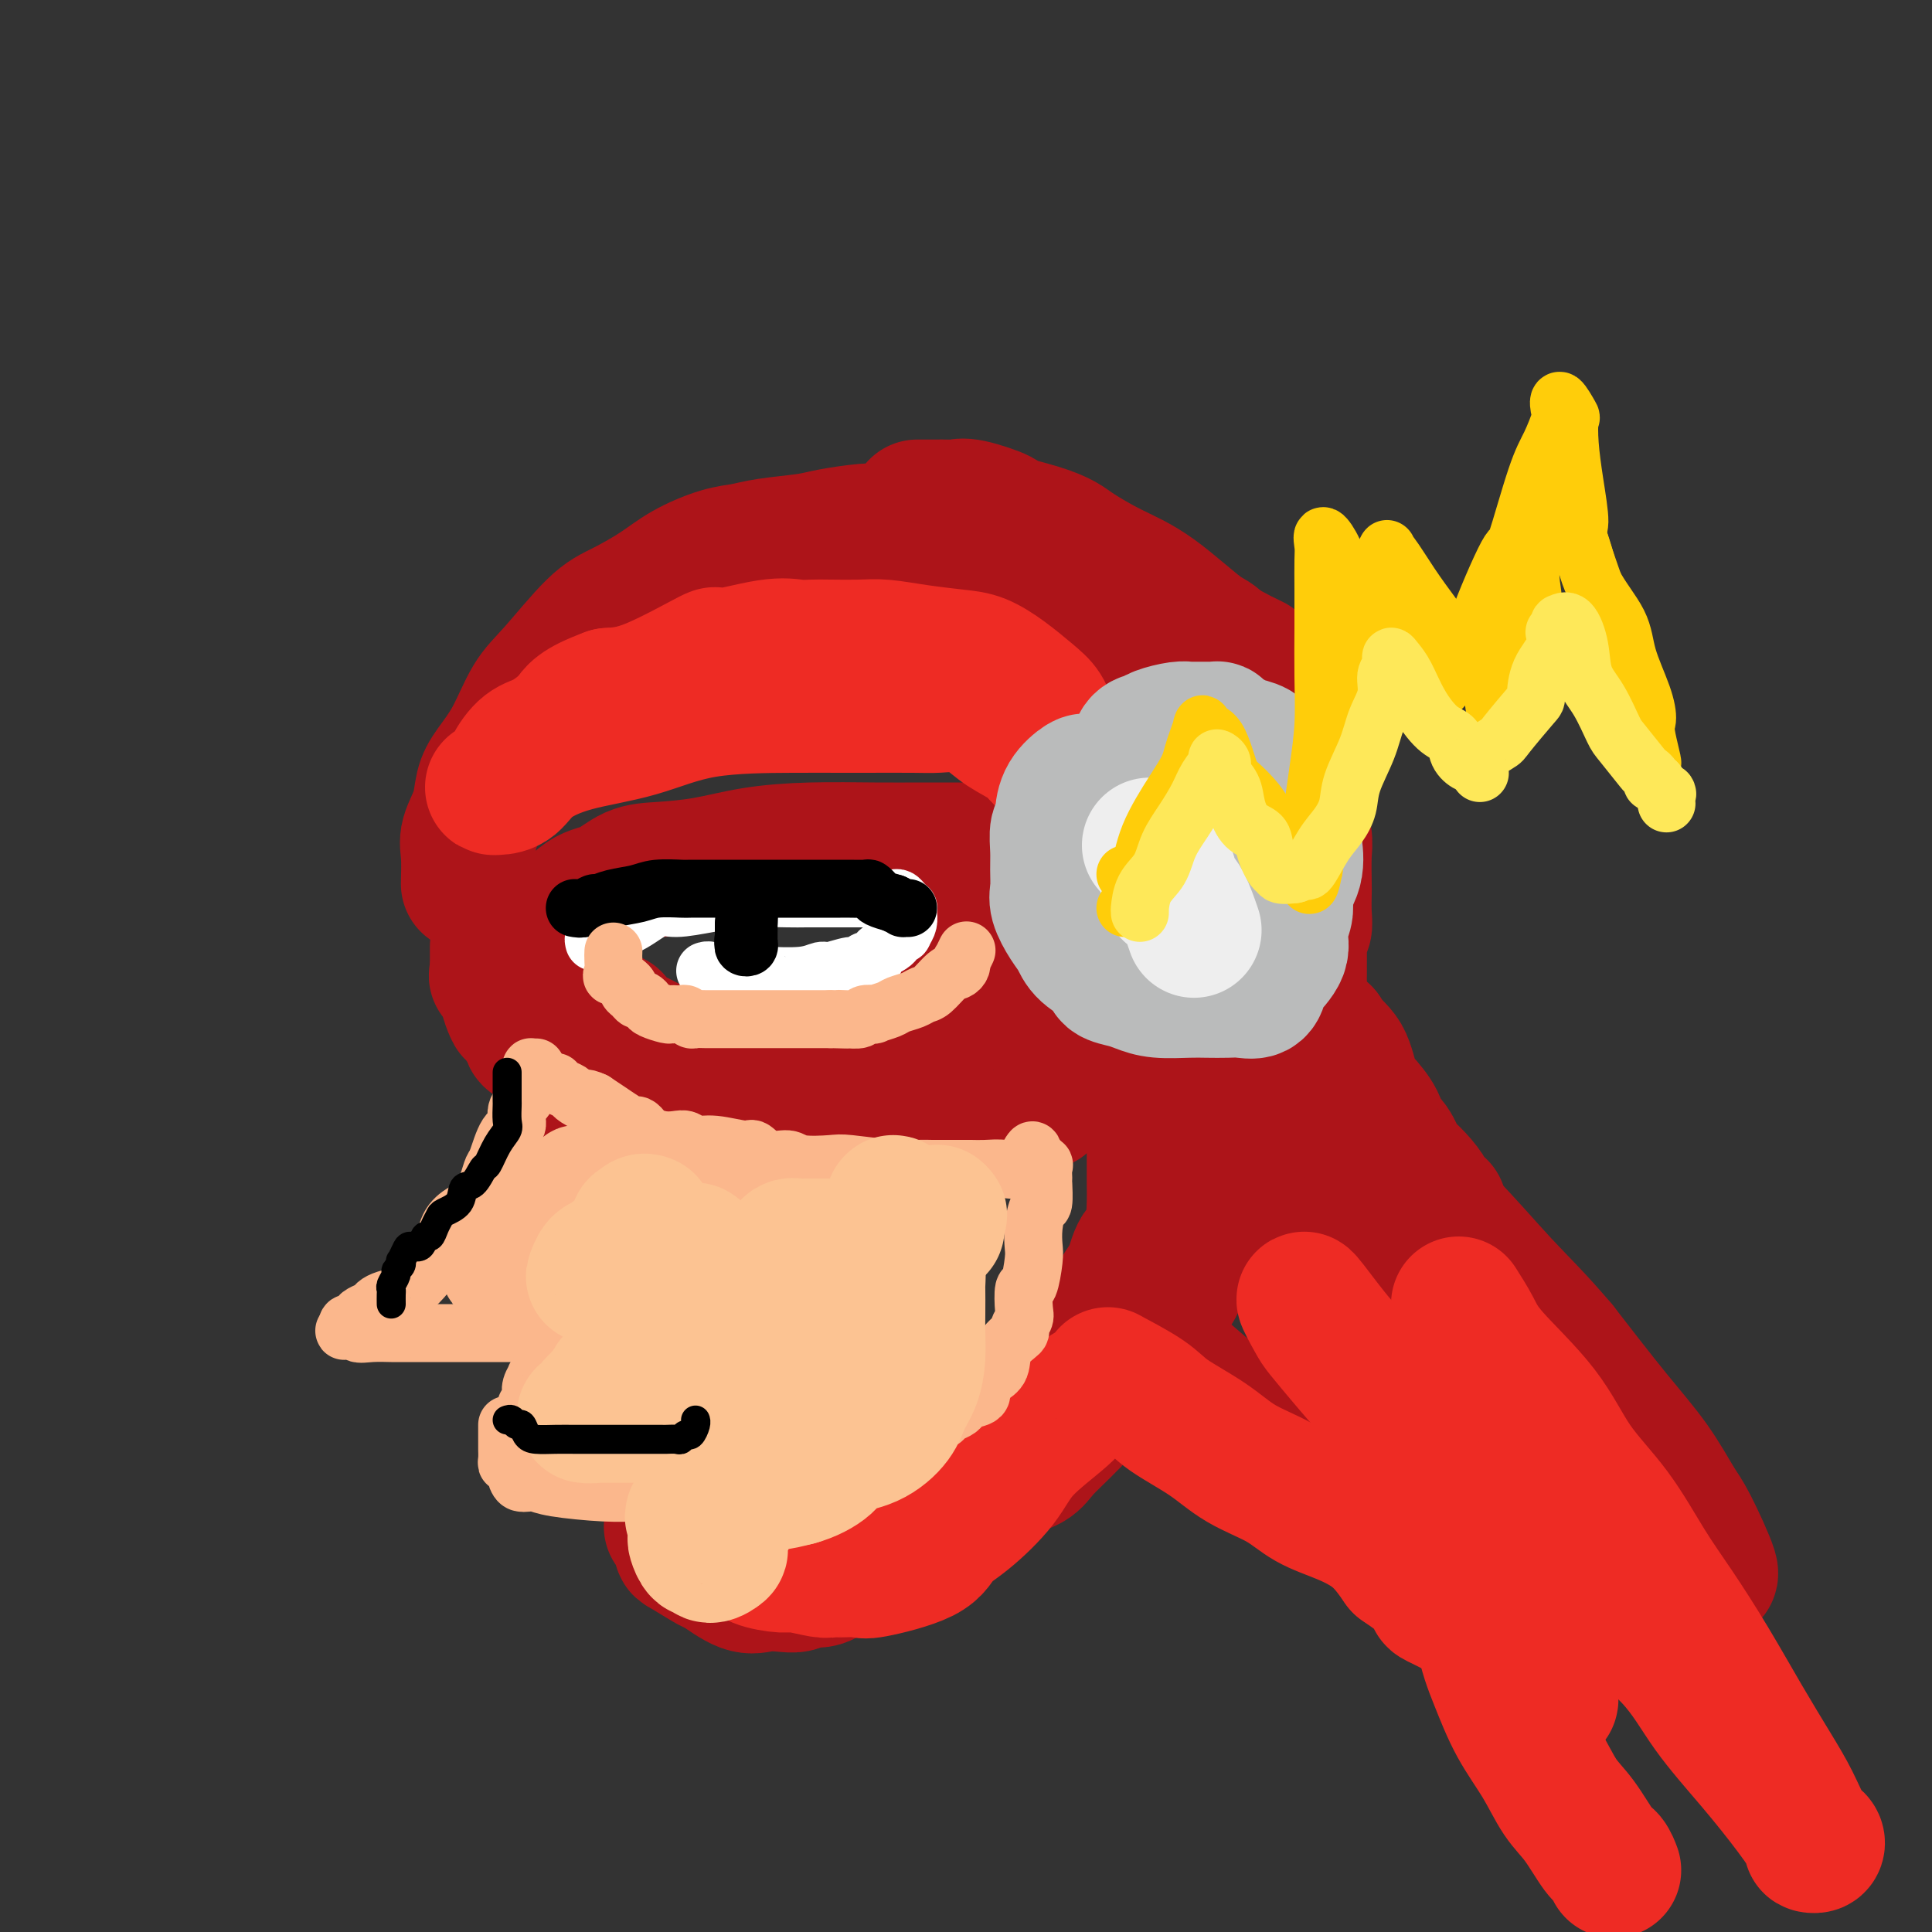 <svg viewBox='0 0 400 400' version='1.1' xmlns='http://www.w3.org/2000/svg' xmlns:xlink='http://www.w3.org/1999/xlink'><rect x="0" y="0" width="400" height="400" fill="#333333" stroke="none"/><g fill='none' stroke='rgb(173,20,25)' stroke-width='28' stroke-linecap='round' stroke-linejoin='round'><path d='M97,183c0.055,-2.200 0.110,-4.401 0,-6c-0.110,-1.599 -0.386,-2.598 0,-4c0.386,-1.402 1.432,-3.207 2,-5c0.568,-1.793 0.658,-3.573 1,-5c0.342,-1.427 0.937,-2.500 2,-4c1.063,-1.500 2.595,-3.425 4,-6c1.405,-2.575 2.682,-5.798 4,-8c1.318,-2.202 2.678,-3.383 5,-6c2.322,-2.617 5.607,-6.669 8,-9c2.393,-2.331 3.893,-2.939 6,-4c2.107,-1.061 4.821,-2.574 7,-4c2.179,-1.426 3.822,-2.763 6,-4c2.178,-1.237 4.890,-2.373 7,-3c2.110,-0.627 3.618,-0.746 5,-1c1.382,-0.254 2.637,-0.642 5,-1c2.363,-0.358 5.833,-0.684 8,-1c2.167,-0.316 3.030,-0.621 5,-1c1.970,-0.379 5.047,-0.834 7,-1c1.953,-0.166 2.784,-0.045 5,0c2.216,0.045 5.818,0.014 8,0c2.182,-0.014 2.944,-0.010 4,0c1.056,0.010 2.407,0.028 3,0c0.593,-0.028 0.430,-0.101 1,0c0.570,0.101 1.874,0.376 3,1c1.126,0.624 2.072,1.595 4,3c1.928,1.405 4.836,3.243 6,4c1.164,0.757 0.583,0.435 1,1c0.417,0.565 1.834,2.019 3,3c1.166,0.981 2.083,1.491 3,2'/><path d='M220,124c3.544,2.740 1.904,2.588 2,3c0.096,0.412 1.927,1.386 3,2c1.073,0.614 1.387,0.868 2,2c0.613,1.132 1.524,3.142 2,4c0.476,0.858 0.515,0.562 1,1c0.485,0.438 1.415,1.608 2,3c0.585,1.392 0.826,3.005 1,4c0.174,0.995 0.280,1.371 1,2c0.720,0.629 2.052,1.510 3,3c0.948,1.490 1.511,3.590 2,5c0.489,1.410 0.905,2.132 1,3c0.095,0.868 -0.132,1.882 0,3c0.132,1.118 0.624,2.338 1,3c0.376,0.662 0.637,0.765 1,1c0.363,0.235 0.829,0.602 1,1c0.171,0.398 0.049,0.828 0,1c-0.049,0.172 -0.024,0.086 0,0'/><path d='M114,195c0.002,-0.311 0.004,-0.622 0,-1c-0.004,-0.378 -0.014,-0.823 0,-1c0.014,-0.177 0.053,-0.087 0,0c-0.053,0.087 -0.200,0.171 0,0c0.200,-0.171 0.745,-0.595 2,-2c1.255,-1.405 3.220,-3.790 5,-5c1.780,-1.210 3.373,-1.245 5,-2c1.627,-0.755 3.286,-2.231 5,-3c1.714,-0.769 3.484,-0.833 6,-1c2.516,-0.167 5.780,-0.437 9,-1c3.220,-0.563 6.397,-1.419 10,-2c3.603,-0.581 7.631,-0.888 12,-1c4.369,-0.112 9.079,-0.030 13,0c3.921,0.030 7.055,0.008 10,0c2.945,-0.008 5.702,-0.001 8,0c2.298,0.001 4.136,-0.005 5,0c0.864,0.005 0.753,0.021 1,0c0.247,-0.021 0.851,-0.081 1,0c0.149,0.081 -0.157,0.301 0,1c0.157,0.699 0.777,1.876 1,3c0.223,1.124 0.049,2.196 0,3c-0.049,0.804 0.028,1.339 0,2c-0.028,0.661 -0.161,1.447 0,3c0.161,1.553 0.618,3.872 0,6c-0.618,2.128 -2.309,4.064 -4,6'/><path d='M203,200c-0.534,1.353 0.131,1.736 0,2c-0.131,0.264 -1.059,0.409 -2,1c-0.941,0.591 -1.896,1.628 -2,2c-0.104,0.372 0.642,0.078 0,1c-0.642,0.922 -2.674,3.059 -4,4c-1.326,0.941 -1.947,0.687 -3,1c-1.053,0.313 -2.539,1.193 -4,2c-1.461,0.807 -2.896,1.540 -4,2c-1.104,0.460 -1.875,0.645 -4,1c-2.125,0.355 -5.604,0.880 -8,1c-2.396,0.120 -3.710,-0.164 -5,0c-1.290,0.164 -2.558,0.776 -4,1c-1.442,0.224 -3.059,0.060 -4,0c-0.941,-0.060 -1.207,-0.016 -3,0c-1.793,0.016 -5.113,0.004 -7,0c-1.887,-0.004 -2.339,-0.001 -3,0c-0.661,0.001 -1.530,-0.002 -2,0c-0.470,0.002 -0.543,0.008 -1,0c-0.457,-0.008 -1.300,-0.028 -2,0c-0.700,0.028 -1.257,0.106 -2,0c-0.743,-0.106 -1.672,-0.397 -3,-1c-1.328,-0.603 -3.055,-1.520 -4,-2c-0.945,-0.480 -1.108,-0.525 -2,-1c-0.892,-0.475 -2.511,-1.380 -3,-2c-0.489,-0.620 0.154,-0.953 0,-1c-0.154,-0.047 -1.103,0.194 -2,0c-0.897,-0.194 -1.741,-0.821 -2,-1c-0.259,-0.179 0.069,0.092 0,0c-0.069,-0.092 -0.534,-0.546 -1,-1'/><path d='M122,209c-2.601,-1.558 -0.604,-0.954 0,-1c0.604,-0.046 -0.183,-0.743 -1,-1c-0.817,-0.257 -1.662,-0.073 -2,0c-0.338,0.073 -0.169,0.037 0,0'/><path d='M103,196c0.000,0.470 0.000,0.940 0,1c0.000,0.060 0.000,-0.292 0,0c-0.000,0.292 0.000,1.226 0,2c0.000,0.774 0.000,1.387 0,2'/><path d='M103,201c-0.122,1.013 -0.426,1.047 0,1c0.426,-0.047 1.581,-0.174 2,0c0.419,0.174 0.100,0.649 0,1c-0.100,0.351 0.018,0.578 0,1c-0.018,0.422 -0.172,1.038 0,2c0.172,0.962 0.670,2.270 1,3c0.330,0.730 0.491,0.882 1,1c0.509,0.118 1.366,0.203 2,1c0.634,0.797 1.044,2.308 1,3c-0.044,0.692 -0.542,0.567 0,1c0.542,0.433 2.123,1.424 3,2c0.877,0.576 1.048,0.736 1,1c-0.048,0.264 -0.317,0.633 0,1c0.317,0.367 1.220,0.733 2,1c0.780,0.267 1.437,0.435 2,1c0.563,0.565 1.032,1.527 1,2c-0.032,0.473 -0.564,0.456 0,1c0.564,0.544 2.226,1.648 3,2c0.774,0.352 0.661,-0.049 1,0c0.339,0.049 1.131,0.548 2,1c0.869,0.452 1.816,0.857 2,1c0.184,0.143 -0.397,0.025 0,0c0.397,-0.025 1.770,0.045 3,0c1.230,-0.045 2.318,-0.204 3,0c0.682,0.204 0.959,0.773 2,1c1.041,0.227 2.845,0.113 4,0c1.155,-0.113 1.660,-0.226 3,0c1.340,0.226 3.515,0.792 5,1c1.485,0.208 2.282,0.060 3,0c0.718,-0.060 1.359,-0.030 2,0'/><path d='M152,230c4.952,0.607 2.333,0.124 2,0c-0.333,-0.124 1.622,0.110 3,0c1.378,-0.110 2.180,-0.565 3,-1c0.820,-0.435 1.658,-0.848 3,-1c1.342,-0.152 3.186,-0.041 4,0c0.814,0.041 0.596,0.011 1,0c0.404,-0.011 1.430,-0.003 2,0c0.570,0.003 0.685,0.002 1,0c0.315,-0.002 0.832,-0.004 1,0c0.168,0.004 -0.013,0.014 1,0c1.013,-0.014 3.218,-0.053 5,0c1.782,0.053 3.140,0.196 5,1c1.860,0.804 4.221,2.268 6,3c1.779,0.732 2.977,0.732 4,1c1.023,0.268 1.870,0.804 3,1c1.130,0.196 2.541,0.053 3,0c0.459,-0.053 -0.035,-0.018 0,0c0.035,0.018 0.599,0.017 1,0c0.401,-0.017 0.639,-0.050 1,0c0.361,0.050 0.846,0.183 2,0c1.154,-0.183 2.977,-0.680 4,-1c1.023,-0.320 1.245,-0.461 2,-1c0.755,-0.539 2.045,-1.475 3,-2c0.955,-0.525 1.577,-0.640 2,-1c0.423,-0.360 0.646,-0.967 1,-1c0.354,-0.033 0.837,0.507 1,0c0.163,-0.507 0.005,-2.059 1,-3c0.995,-0.941 3.141,-1.269 4,-2c0.859,-0.731 0.429,-1.866 0,-3'/><path d='M221,220c1.385,-1.664 1.848,-1.823 3,-3c1.152,-1.177 2.993,-3.371 4,-5c1.007,-1.629 1.182,-2.693 2,-4c0.818,-1.307 2.281,-2.858 3,-4c0.719,-1.142 0.694,-1.875 1,-3c0.306,-1.125 0.943,-2.640 2,-4c1.057,-1.360 2.534,-2.563 3,-4c0.466,-1.437 -0.079,-3.107 0,-4c0.079,-0.893 0.784,-1.008 1,-1c0.216,0.008 -0.055,0.140 0,0c0.055,-0.140 0.436,-0.554 1,0c0.564,0.554 1.311,2.074 2,3c0.689,0.926 1.321,1.259 2,2c0.679,0.741 1.404,1.890 2,3c0.596,1.110 1.064,2.180 2,3c0.936,0.820 2.342,1.389 3,2c0.658,0.611 0.568,1.263 1,2c0.432,0.737 1.387,1.559 2,2c0.613,0.441 0.886,0.500 1,1c0.114,0.500 0.069,1.442 0,2c-0.069,0.558 -0.163,0.731 0,1c0.163,0.269 0.581,0.635 1,1'/><path d='M257,210c2.724,3.265 0.534,0.927 0,0c-0.534,-0.927 0.587,-0.442 1,0c0.413,0.442 0.118,0.841 0,1c-0.118,0.159 -0.059,0.080 0,0'/><path d='M239,220c0.000,0.197 0.000,0.394 0,1c-0.000,0.606 -0.000,1.621 0,2c0.000,0.379 0.000,0.122 0,1c-0.000,0.878 -0.000,2.892 0,4c0.000,1.108 0.000,1.310 0,2c-0.000,0.690 -0.000,1.867 0,3c0.000,1.133 0.000,2.220 0,3c-0.000,0.780 -0.001,1.251 0,2c0.001,0.749 0.003,1.775 0,3c-0.003,1.225 -0.011,2.647 0,4c0.011,1.353 0.041,2.636 0,4c-0.041,1.364 -0.152,2.808 0,4c0.152,1.192 0.567,2.130 0,3c-0.567,0.870 -2.117,1.671 -3,3c-0.883,1.329 -1.101,3.187 -2,5c-0.899,1.813 -2.479,3.581 -3,5c-0.521,1.419 0.017,2.490 -1,4c-1.017,1.510 -3.591,3.458 -5,5c-1.409,1.542 -1.655,2.678 -2,4c-0.345,1.322 -0.789,2.831 -2,4c-1.211,1.169 -3.190,1.997 -4,3c-0.810,1.003 -0.450,2.181 -1,4c-0.550,1.819 -2.011,4.280 -4,6c-1.989,1.720 -4.506,2.699 -6,4c-1.494,1.301 -1.965,2.925 -3,4c-1.035,1.075 -2.634,1.603 -4,2c-1.366,0.397 -2.500,0.663 -4,2c-1.500,1.337 -3.365,3.745 -5,5c-1.635,1.255 -3.038,1.359 -4,2c-0.962,0.641 -1.481,1.821 -2,3'/><path d='M184,321c-4.880,3.516 -3.079,1.305 -3,1c0.079,-0.305 -1.564,1.295 -3,2c-1.436,0.705 -2.666,0.515 -4,1c-1.334,0.485 -2.772,1.646 -4,2c-1.228,0.354 -2.244,-0.098 -3,0c-0.756,0.098 -1.250,0.747 -2,1c-0.750,0.253 -1.755,0.109 -3,0c-1.245,-0.109 -2.730,-0.184 -4,0c-1.270,0.184 -2.326,0.626 -4,0c-1.674,-0.626 -3.968,-2.322 -5,-3c-1.032,-0.678 -0.803,-0.339 -2,-1c-1.197,-0.661 -3.820,-2.321 -5,-3c-1.180,-0.679 -0.916,-0.375 -1,-1c-0.084,-0.625 -0.515,-2.179 -1,-3c-0.485,-0.821 -1.026,-0.910 -1,-1c0.026,-0.090 0.617,-0.182 1,0c0.383,0.182 0.558,0.637 1,1c0.442,0.363 1.152,0.633 2,1c0.848,0.367 1.834,0.830 3,1c1.166,0.170 2.511,0.045 3,0c0.489,-0.045 0.121,-0.012 1,0c0.879,0.012 3.006,0.003 4,0c0.994,-0.003 0.855,-0.001 2,0c1.145,0.001 3.572,0.000 6,0'/><path d='M162,319c4.051,0.301 3.179,0.053 4,0c0.821,-0.053 3.335,0.088 5,0c1.665,-0.088 2.480,-0.404 4,-1c1.520,-0.596 3.745,-1.472 6,-2c2.255,-0.528 4.540,-0.707 6,-1c1.460,-0.293 2.093,-0.699 5,-2c2.907,-1.301 8.086,-3.497 11,-5c2.914,-1.503 3.563,-2.311 5,-3c1.437,-0.689 3.662,-1.257 5,-2c1.338,-0.743 1.788,-1.660 3,-3c1.212,-1.340 3.185,-3.102 6,-6c2.815,-2.898 6.471,-6.933 9,-9c2.529,-2.067 3.932,-2.165 5,-4c1.068,-1.835 1.803,-5.407 3,-8c1.197,-2.593 2.857,-4.206 4,-6c1.143,-1.794 1.770,-3.769 2,-5c0.230,-1.231 0.062,-1.720 0,-2c-0.062,-0.280 -0.016,-0.352 0,-1c0.016,-0.648 0.004,-1.873 0,-3c-0.004,-1.127 -0.001,-2.158 0,-3c0.001,-0.842 0.000,-1.496 0,-2c-0.000,-0.504 -0.000,-0.858 0,-1c0.000,-0.142 0.000,-0.071 0,0'/><path d='M182,122c0.432,-0.024 0.864,-0.047 3,0c2.136,0.047 5.976,0.166 10,0c4.024,-0.166 8.234,-0.615 13,0c4.766,0.615 10.089,2.294 17,4c6.911,1.706 15.409,3.437 19,4c3.591,0.563 2.274,-0.044 4,1c1.726,1.044 6.494,3.739 9,5c2.506,1.261 2.748,1.090 3,2c0.252,0.910 0.512,2.902 1,4c0.488,1.098 1.203,1.301 2,2c0.797,0.699 1.675,1.895 2,3c0.325,1.105 0.096,2.119 0,3c-0.096,0.881 -0.061,1.629 0,3c0.061,1.371 0.146,3.364 1,5c0.854,1.636 2.478,2.915 3,4c0.522,1.085 -0.056,1.976 0,4c0.056,2.024 0.747,5.182 1,7c0.253,1.818 0.069,2.298 0,4c-0.069,1.702 -0.022,4.626 0,6c0.022,1.374 0.020,1.198 0,2c-0.020,0.802 -0.058,2.582 0,4c0.058,1.418 0.212,2.474 0,3c-0.212,0.526 -0.789,0.524 -1,1c-0.211,0.476 -0.057,1.432 0,2c0.057,0.568 0.015,0.750 0,1c-0.015,0.250 -0.003,0.569 0,1c0.003,0.431 -0.002,0.975 0,2c0.002,1.025 0.011,2.533 0,3c-0.011,0.467 -0.041,-0.105 0,1c0.041,1.105 0.155,3.887 1,6c0.845,2.113 2.423,3.556 4,5'/><path d='M274,214c1.578,2.659 3.024,3.308 4,5c0.976,1.692 1.483,4.429 2,6c0.517,1.571 1.046,1.977 2,3c0.954,1.023 2.334,2.664 3,4c0.666,1.336 0.619,2.367 1,3c0.381,0.633 1.191,0.869 2,2c0.809,1.131 1.617,3.158 2,4c0.383,0.842 0.341,0.499 1,1c0.659,0.501 2.019,1.847 3,3c0.981,1.153 1.583,2.113 2,3c0.417,0.887 0.651,1.700 1,2c0.349,0.300 0.814,0.086 1,0c0.186,-0.086 0.093,-0.043 0,0'/><path d='M234,268c0.036,0.255 0.072,0.511 0,1c-0.072,0.489 -0.253,1.212 0,2c0.253,0.788 0.941,1.640 2,3c1.059,1.360 2.489,3.227 4,5c1.511,1.773 3.101,3.453 6,6c2.899,2.547 7.106,5.963 9,8c1.894,2.037 1.476,2.697 5,5c3.524,2.303 10.991,6.249 16,10c5.009,3.751 7.559,7.307 11,10c3.441,2.693 7.773,4.523 11,7c3.227,2.477 5.350,5.600 7,7c1.650,1.400 2.828,1.076 4,2c1.172,0.924 2.339,3.095 3,4c0.661,0.905 0.818,0.542 1,0c0.182,-0.542 0.390,-1.264 0,-2c-0.390,-0.736 -1.379,-1.485 -2,-3c-0.621,-1.515 -0.873,-3.794 -2,-6c-1.127,-2.206 -3.130,-4.337 -5,-7c-1.870,-2.663 -3.609,-5.857 -7,-11c-3.391,-5.143 -8.434,-12.236 -12,-17c-3.566,-4.764 -5.655,-7.201 -8,-11c-2.345,-3.799 -4.946,-8.960 -7,-13c-2.054,-4.040 -3.561,-6.959 -5,-10c-1.439,-3.041 -2.811,-6.203 -4,-9c-1.189,-2.797 -2.197,-5.228 -3,-7c-0.803,-1.772 -1.402,-2.886 -2,-4'/><path d='M256,238c-3.251,-6.855 -0.878,-2.492 0,-1c0.878,1.492 0.263,0.112 0,-1c-0.263,-1.112 -0.173,-1.957 0,-2c0.173,-0.043 0.428,0.717 1,1c0.572,0.283 1.461,0.088 3,2c1.539,1.912 3.728,5.931 5,8c1.272,2.069 1.626,2.189 5,6c3.374,3.811 9.769,11.312 14,16c4.231,4.688 6.298,6.562 9,9c2.702,2.438 6.040,5.441 8,7c1.960,1.559 2.543,1.675 3,2c0.457,0.325 0.790,0.859 1,1c0.210,0.141 0.298,-0.112 0,-1c-0.298,-0.888 -0.982,-2.411 -1,-3c-0.018,-0.589 0.630,-0.242 -1,-3c-1.630,-2.758 -5.537,-8.620 -9,-14c-3.463,-5.380 -6.483,-10.280 -10,-15c-3.517,-4.720 -7.531,-9.262 -11,-13c-3.469,-3.738 -6.394,-6.672 -9,-9c-2.606,-2.328 -4.894,-4.050 -6,-5c-1.106,-0.950 -1.030,-1.129 -1,-1c0.030,0.129 0.015,0.564 0,1'/><path d='M257,223c-4.154,-3.516 -1.038,1.196 0,3c1.038,1.804 -0.002,0.702 1,2c1.002,1.298 4.045,4.997 7,9c2.955,4.003 5.820,8.310 9,12c3.180,3.690 6.675,6.763 10,10c3.325,3.237 6.481,6.640 10,10c3.519,3.360 7.402,6.679 10,9c2.598,2.321 3.911,3.643 7,7c3.089,3.357 7.952,8.747 11,12c3.048,3.253 4.279,4.367 6,6c1.721,1.633 3.931,3.785 6,6c2.069,2.215 3.998,4.491 6,6c2.002,1.509 4.078,2.249 5,3c0.922,0.751 0.690,1.511 1,2c0.310,0.489 1.162,0.705 2,1c0.838,0.295 1.662,0.669 2,1c0.338,0.331 0.189,0.619 0,1c-0.189,0.381 -0.417,0.856 0,1c0.417,0.144 1.481,-0.044 2,0c0.519,0.044 0.494,0.318 1,1c0.506,0.682 1.543,1.771 1,0c-0.543,-1.771 -2.668,-6.403 -4,-9c-1.332,-2.597 -1.873,-3.160 -3,-5c-1.127,-1.840 -2.842,-4.957 -5,-8c-2.158,-3.043 -4.759,-6.012 -8,-10c-3.241,-3.988 -7.120,-8.994 -11,-14'/><path d='M323,279c-5.082,-6.003 -8.286,-9.010 -12,-13c-3.714,-3.990 -7.937,-8.965 -12,-13c-4.063,-4.035 -7.967,-7.132 -11,-10c-3.033,-2.868 -5.196,-5.509 -7,-8c-1.804,-2.491 -3.251,-4.834 -5,-7c-1.749,-2.166 -3.800,-4.155 -5,-6c-1.200,-1.845 -1.547,-3.545 -2,-5c-0.453,-1.455 -1.011,-2.666 -1,-4c0.011,-1.334 0.591,-2.792 0,-4c-0.591,-1.208 -2.355,-2.166 -3,-3c-0.645,-0.834 -0.173,-1.543 0,-2c0.173,-0.457 0.046,-0.661 0,-1c-0.046,-0.339 -0.012,-0.812 0,-1c0.012,-0.188 0.003,-0.090 0,-1c-0.003,-0.910 -0.001,-2.826 0,-4c0.001,-1.174 0.000,-1.605 0,-2c-0.000,-0.395 -0.000,-0.754 0,-2c0.000,-1.246 0.000,-3.378 0,-5c-0.000,-1.622 -0.000,-2.735 0,-4c0.000,-1.265 0.001,-2.683 0,-4c-0.001,-1.317 -0.003,-2.534 0,-4c0.003,-1.466 0.013,-3.181 0,-5c-0.013,-1.819 -0.049,-3.744 0,-6c0.049,-2.256 0.182,-4.845 0,-7c-0.182,-2.155 -0.678,-3.877 -1,-5c-0.322,-1.123 -0.471,-1.649 -2,-4c-1.529,-2.351 -4.437,-6.529 -6,-9c-1.563,-2.471 -1.782,-3.236 -2,-4'/><path d='M254,136c-2.346,-4.116 -2.710,-3.406 -5,-5c-2.290,-1.594 -6.506,-5.490 -10,-8c-3.494,-2.510 -6.266,-3.632 -9,-5c-2.734,-1.368 -5.431,-2.981 -7,-4c-1.569,-1.019 -2.010,-1.443 -3,-2c-0.990,-0.557 -2.530,-1.245 -5,-2c-2.470,-0.755 -5.869,-1.575 -7,-2c-1.131,-0.425 0.007,-0.454 -1,-1c-1.007,-0.546 -4.157,-1.611 -6,-2c-1.843,-0.389 -2.377,-0.104 -3,0c-0.623,0.104 -1.333,0.028 -2,0c-0.667,-0.028 -1.289,-0.007 -2,0c-0.711,0.007 -1.511,0.002 -2,0c-0.489,-0.002 -0.667,-0.001 -1,0c-0.333,0.001 -0.820,0.000 -1,0c-0.180,-0.000 -0.051,-0.000 0,0c0.051,0.000 0.026,0.000 0,0'/></g>
<g fill='none' stroke='rgb(238,43,36)' stroke-width='28' stroke-linecap='round' stroke-linejoin='round'><path d='M181,137c1.726,0.003 3.452,0.006 4,0c0.548,-0.006 -0.081,-0.023 2,1c2.081,1.023 6.873,3.084 10,4c3.127,0.916 4.589,0.688 7,2c2.411,1.312 5.771,4.164 8,6c2.229,1.836 3.328,2.654 4,3c0.672,0.346 0.919,0.218 1,0c0.081,-0.218 -0.003,-0.526 0,-1c0.003,-0.474 0.094,-1.115 0,-2c-0.094,-0.885 -0.374,-2.016 -1,-3c-0.626,-0.984 -1.600,-1.822 -3,-3c-1.400,-1.178 -3.228,-2.698 -5,-4c-1.772,-1.302 -3.490,-2.387 -5,-3c-1.510,-0.613 -2.812,-0.753 -5,-1c-2.188,-0.247 -5.261,-0.602 -8,-1c-2.739,-0.398 -5.145,-0.838 -7,-1c-1.855,-0.162 -3.161,-0.046 -5,0c-1.839,0.046 -4.212,0.021 -6,0c-1.788,-0.021 -2.991,-0.039 -4,0c-1.009,0.039 -1.825,0.136 -3,0c-1.175,-0.136 -2.710,-0.506 -6,0c-3.290,0.506 -8.335,1.888 -10,2c-1.665,0.112 0.052,-1.047 -2,0c-2.052,1.047 -7.872,4.299 -12,6c-4.128,1.701 -6.564,1.850 -9,2'/><path d='M126,144c-6.666,2.455 -6.832,3.593 -8,5c-1.168,1.407 -3.339,3.085 -5,4c-1.661,0.915 -2.813,1.068 -4,2c-1.187,0.932 -2.408,2.642 -3,4c-0.592,1.358 -0.556,2.363 -1,3c-0.444,0.637 -1.368,0.905 -2,1c-0.632,0.095 -0.973,0.016 -1,0c-0.027,-0.016 0.259,0.030 1,0c0.741,-0.030 1.937,-0.138 3,-1c1.063,-0.862 1.992,-2.480 4,-4c2.008,-1.520 5.094,-2.943 9,-4c3.906,-1.057 8.632,-1.747 13,-3c4.368,-1.253 8.377,-3.068 14,-4c5.623,-0.932 12.859,-0.981 18,-1c5.141,-0.019 8.187,-0.006 10,0c1.813,0.006 2.393,0.007 5,0c2.607,-0.007 7.241,-0.021 10,0c2.759,0.021 3.642,0.078 5,0c1.358,-0.078 3.190,-0.290 5,0c1.810,0.290 3.596,1.082 5,2c1.404,0.918 2.424,1.963 4,3c1.576,1.037 3.707,2.065 5,3c1.293,0.935 1.749,1.776 3,3c1.251,1.224 3.298,2.829 5,4c1.702,1.171 3.058,1.906 4,3c0.942,1.094 1.471,2.547 2,4'/><path d='M227,168c4.903,4.920 3.160,6.221 3,7c-0.160,0.779 1.263,1.035 2,2c0.737,0.965 0.790,2.638 1,3c0.210,0.362 0.578,-0.588 1,0c0.422,0.588 0.897,2.714 1,4c0.103,1.286 -0.164,1.731 0,4c0.164,2.269 0.761,6.363 1,8c0.239,1.637 0.119,0.819 0,0'/><path d='M148,318c-0.089,0.248 -0.179,0.496 1,1c1.179,0.504 3.625,1.263 5,2c1.375,0.737 1.678,1.451 3,2c1.322,0.549 3.664,0.932 5,1c1.336,0.068 1.665,-0.178 3,0c1.335,0.178 3.677,0.782 5,1c1.323,0.218 1.629,0.050 2,0c0.371,-0.050 0.807,0.016 2,0c1.193,-0.016 3.141,-0.115 4,0c0.859,0.115 0.628,0.444 3,0c2.372,-0.444 7.347,-1.662 10,-3c2.653,-1.338 2.983,-2.794 4,-4c1.017,-1.206 2.720,-2.160 5,-4c2.280,-1.840 5.136,-4.566 7,-7c1.864,-2.434 2.736,-4.574 5,-7c2.264,-2.426 5.921,-5.137 8,-7c2.079,-1.863 2.580,-2.880 4,-4c1.420,-1.120 3.758,-2.345 5,-3c1.242,-0.655 1.387,-0.739 1,-1c-0.387,-0.261 -1.307,-0.699 0,0c1.307,0.699 4.841,2.535 7,4c2.159,1.465 2.942,2.559 5,4c2.058,1.441 5.391,3.228 8,5c2.609,1.772 4.493,3.529 7,5c2.507,1.471 5.636,2.657 8,4c2.364,1.343 3.964,2.845 6,4c2.036,1.155 4.510,1.965 7,3c2.490,1.035 4.997,2.296 7,4c2.003,1.704 3.501,3.852 5,6'/><path d='M290,324c10.678,7.321 6.872,6.623 7,7c0.128,0.377 4.191,1.831 7,4c2.809,2.169 4.364,5.055 6,7c1.636,1.945 3.352,2.950 5,4c1.648,1.050 3.227,2.147 4,3c0.773,0.853 0.739,1.463 1,2c0.261,0.537 0.819,1.000 1,1c0.181,-0.000 -0.013,-0.464 0,-1c0.013,-0.536 0.232,-1.144 0,-3c-0.232,-1.856 -0.917,-4.962 -2,-8c-1.083,-3.038 -2.566,-6.010 -4,-10c-1.434,-3.990 -2.819,-8.998 -5,-13c-2.181,-4.002 -5.158,-6.996 -8,-11c-2.842,-4.004 -5.550,-9.017 -9,-13c-3.450,-3.983 -7.642,-6.935 -11,-10c-3.358,-3.065 -5.880,-6.244 -8,-9c-2.120,-2.756 -3.836,-5.089 -4,-5c-0.164,0.089 1.224,2.601 2,4c0.776,1.399 0.940,1.684 2,3c1.060,1.316 3.017,3.662 5,6c1.983,2.338 3.991,4.669 6,7'/><path d='M285,289c3.555,4.903 4.942,7.160 7,9c2.058,1.840 4.786,3.264 7,5c2.214,1.736 3.913,3.785 5,5c1.087,1.215 1.562,1.596 2,2c0.438,0.404 0.839,0.830 1,1c0.161,0.170 0.080,0.085 0,0'/><path d='M302,270c1.076,1.695 2.151,3.389 3,5c0.849,1.611 1.471,3.138 4,6c2.529,2.862 6.964,7.058 10,11c3.036,3.942 4.673,7.630 7,11c2.327,3.370 5.345,6.420 8,10c2.655,3.580 4.947,7.688 7,11c2.053,3.312 3.865,5.829 6,9c2.135,3.171 4.592,6.996 7,11c2.408,4.004 4.768,8.186 7,12c2.232,3.814 4.336,7.260 6,10c1.664,2.740 2.886,4.772 4,7c1.114,2.228 2.119,4.650 3,6c0.881,1.350 1.639,1.629 2,2c0.361,0.371 0.327,0.834 0,1c-0.327,0.166 -0.946,0.033 -1,0c-0.054,-0.033 0.457,0.033 0,-1c-0.457,-1.033 -1.882,-3.166 -4,-6c-2.118,-2.834 -4.928,-6.369 -8,-10c-3.072,-3.631 -6.407,-7.359 -9,-11c-2.593,-3.641 -4.443,-7.197 -8,-11c-3.557,-3.803 -8.819,-7.854 -12,-11c-3.181,-3.146 -4.279,-5.385 -6,-7c-1.721,-1.615 -4.063,-2.604 -5,-3c-0.937,-0.396 -0.468,-0.198 0,0'/><path d='M306,315c0.012,-0.124 0.024,-0.248 0,1c-0.024,1.248 -0.086,3.868 0,8c0.086,4.132 0.318,9.778 1,14c0.682,4.222 1.812,7.022 3,10c1.188,2.978 2.433,6.136 4,9c1.567,2.864 3.456,5.435 5,8c1.544,2.565 2.743,5.126 4,7c1.257,1.874 2.572,3.063 4,5c1.428,1.937 2.970,4.622 4,6c1.030,1.378 1.546,1.448 2,2c0.454,0.552 0.844,1.586 1,2c0.156,0.414 0.078,0.207 0,0'/></g>
<g fill='none' stroke='rgb(186,187,187)' stroke-width='28' stroke-linecap='round' stroke-linejoin='round'><path d='M225,162c-0.115,-0.234 -0.231,-0.469 -1,0c-0.769,0.469 -2.192,1.640 -3,3c-0.808,1.360 -1.001,2.908 -1,4c0.001,1.092 0.197,1.727 0,2c-0.197,0.273 -0.786,0.182 -1,1c-0.214,0.818 -0.051,2.543 0,4c0.051,1.457 -0.008,2.644 0,4c0.008,1.356 0.083,2.880 0,4c-0.083,1.120 -0.323,1.837 0,3c0.323,1.163 1.208,2.774 2,4c0.792,1.226 1.489,2.069 2,3c0.511,0.931 0.835,1.951 2,3c1.165,1.049 3.169,2.127 4,3c0.831,0.873 0.487,1.540 1,2c0.513,0.460 1.883,0.712 3,1c1.117,0.288 1.983,0.613 3,1c1.017,0.387 2.186,0.835 4,1c1.814,0.165 4.272,0.046 6,0c1.728,-0.046 2.726,-0.019 4,0c1.274,0.019 2.825,0.029 4,0c1.175,-0.029 1.972,-0.097 3,0c1.028,0.097 2.285,0.358 3,0c0.715,-0.358 0.889,-1.335 1,-2c0.111,-0.665 0.160,-1.018 1,-2c0.840,-0.982 2.473,-2.593 3,-4c0.527,-1.407 -0.050,-2.610 0,-4c0.050,-1.390 0.729,-2.969 1,-4c0.271,-1.031 0.136,-1.516 0,-2'/><path d='M266,187c0.807,-3.295 -0.174,-2.532 0,-3c0.174,-0.468 1.503,-2.166 2,-4c0.497,-1.834 0.160,-3.803 0,-5c-0.160,-1.197 -0.144,-1.622 0,-2c0.144,-0.378 0.417,-0.710 0,-2c-0.417,-1.290 -1.524,-3.540 -2,-5c-0.476,-1.460 -0.319,-2.131 -1,-3c-0.681,-0.869 -2.199,-1.934 -3,-3c-0.801,-1.066 -0.887,-2.131 -1,-3c-0.113,-0.869 -0.255,-1.543 -1,-2c-0.745,-0.457 -2.093,-0.697 -3,-1c-0.907,-0.303 -1.372,-0.670 -2,-1c-0.628,-0.330 -1.419,-0.624 -2,-1c-0.581,-0.376 -0.953,-0.832 -1,-1c-0.047,-0.168 0.232,-0.046 0,0c-0.232,0.046 -0.976,0.015 -2,0c-1.024,-0.015 -2.329,-0.015 -3,0c-0.671,0.015 -0.708,0.043 -1,0c-0.292,-0.043 -0.838,-0.159 -2,0c-1.162,0.159 -2.941,0.592 -4,1c-1.059,0.408 -1.398,0.792 -2,1c-0.602,0.208 -1.467,0.242 -2,1c-0.533,0.758 -0.734,2.240 -1,3c-0.266,0.760 -0.596,0.797 -1,1c-0.404,0.203 -0.883,0.571 -1,1c-0.117,0.429 0.126,0.919 0,1c-0.126,0.081 -0.621,-0.246 -1,0c-0.379,0.246 -0.640,1.066 -1,2c-0.360,0.934 -0.817,1.981 -1,3c-0.183,1.019 -0.091,2.009 0,3'/><path d='M230,168c-1.000,2.333 -0.500,1.167 0,0'/></g>
<g fill='none' stroke='rgb(238,238,238)' stroke-width='28' stroke-linecap='round' stroke-linejoin='round'><path d='M238,175c0.444,0.018 0.889,0.037 1,0c0.111,-0.037 -0.110,-0.128 0,0c0.110,0.128 0.551,0.476 1,1c0.449,0.524 0.907,1.226 1,2c0.093,0.774 -0.180,1.622 0,2c0.180,0.378 0.812,0.288 1,1c0.188,0.712 -0.068,2.227 0,3c0.068,0.773 0.462,0.805 1,1c0.538,0.195 1.222,0.552 2,2c0.778,1.448 1.651,3.985 2,5c0.349,1.015 0.175,0.507 0,0'/></g>
<g fill='none' stroke='rgb(255,205,10)' stroke-width='12' stroke-linecap='round' stroke-linejoin='round'><path d='M233,181c0.333,0.153 0.666,0.306 1,0c0.334,-0.306 0.671,-1.072 1,-1c0.329,0.072 0.652,0.980 1,0c0.348,-0.980 0.723,-3.850 2,-7c1.277,-3.150 3.457,-6.579 5,-9c1.543,-2.421 2.450,-3.832 3,-5c0.550,-1.168 0.745,-2.092 1,-3c0.255,-0.908 0.571,-1.800 1,-3c0.429,-1.200 0.970,-2.709 1,-3c0.030,-0.291 -0.452,0.638 0,1c0.452,0.362 1.837,0.159 3,2c1.163,1.841 2.105,5.726 3,8c0.895,2.274 1.742,2.937 2,4c0.258,1.063 -0.072,2.527 1,4c1.072,1.473 3.547,2.955 5,4c1.453,1.045 1.884,1.651 2,2c0.116,0.349 -0.084,0.440 0,1c0.084,0.560 0.453,1.589 1,2c0.547,0.411 1.274,0.206 2,0'/><path d='M268,178c1.952,0.897 1.833,-1.362 2,-3c0.167,-1.638 0.619,-2.657 1,-4c0.381,-1.343 0.691,-3.010 1,-5c0.309,-1.990 0.619,-4.302 1,-7c0.381,-2.698 0.834,-5.783 1,-9c0.166,-3.217 0.045,-6.566 0,-10c-0.045,-3.434 -0.014,-6.954 0,-10c0.014,-3.046 0.010,-5.617 0,-8c-0.010,-2.383 -0.027,-4.577 0,-6c0.027,-1.423 0.097,-2.074 0,-3c-0.097,-0.926 -0.360,-2.125 0,-2c0.360,0.125 1.344,1.576 2,3c0.656,1.424 0.983,2.821 2,5c1.017,2.179 2.724,5.141 4,7c1.276,1.859 2.121,2.616 4,5c1.879,2.384 4.794,6.396 6,8c1.206,1.604 0.704,0.800 1,1c0.296,0.200 1.389,1.403 2,2c0.611,0.597 0.741,0.588 1,1c0.259,0.412 0.647,1.244 2,0c1.353,-1.244 3.672,-4.566 5,-6c1.328,-1.434 1.665,-0.981 2,-2c0.335,-1.019 0.667,-3.509 1,-6'/><path d='M306,129c1.447,-4.103 4.563,-11.362 6,-14c1.437,-2.638 1.195,-0.655 2,-3c0.805,-2.345 2.659,-9.017 4,-13c1.341,-3.983 2.171,-5.277 3,-7c0.829,-1.723 1.658,-3.877 2,-5c0.342,-1.123 0.196,-1.216 0,-2c-0.196,-0.784 -0.442,-2.258 0,-2c0.442,0.258 1.573,2.248 2,3c0.427,0.752 0.149,0.266 0,1c-0.149,0.734 -0.171,2.688 0,5c0.171,2.312 0.535,4.981 1,8c0.465,3.019 1.032,6.387 1,8c-0.032,1.613 -0.662,1.471 0,4c0.662,2.529 2.615,7.730 4,12c1.385,4.270 2.204,7.609 3,10c0.796,2.391 1.571,3.834 2,6c0.429,2.166 0.511,5.055 1,7c0.489,1.945 1.385,2.947 2,4c0.615,1.053 0.948,2.159 1,3c0.052,0.841 -0.178,1.419 0,2c0.178,0.581 0.765,1.166 1,1c0.235,-0.166 0.117,-1.083 0,-2'/><path d='M341,155c2.162,6.389 0.566,0.862 0,-2c-0.566,-2.862 -0.102,-3.060 0,-4c0.102,-0.940 -0.158,-2.621 -1,-5c-0.842,-2.379 -2.267,-5.454 -3,-8c-0.733,-2.546 -0.773,-4.562 -2,-7c-1.227,-2.438 -3.639,-5.298 -5,-8c-1.361,-2.702 -1.671,-5.246 -3,-9c-1.329,-3.754 -3.677,-8.717 -5,-11c-1.323,-2.283 -1.623,-1.885 -2,-2c-0.377,-0.115 -0.832,-0.743 -1,-1c-0.168,-0.257 -0.048,-0.144 0,0c0.048,0.144 0.023,0.319 0,1c-0.023,0.681 -0.046,1.868 0,3c0.046,1.132 0.159,2.209 0,3c-0.159,0.791 -0.590,1.295 -1,3c-0.410,1.705 -0.800,4.610 -1,7c-0.200,2.390 -0.212,4.264 0,6c0.212,1.736 0.646,3.335 0,5c-0.646,1.665 -2.372,3.395 -3,5c-0.628,1.605 -0.157,3.085 0,4c0.157,0.915 0.001,1.264 0,2c-0.001,0.736 0.154,1.857 0,3c-0.154,1.143 -0.619,2.308 -1,3c-0.381,0.692 -0.680,0.912 -1,1c-0.320,0.088 -0.660,0.044 -1,0'/><path d='M311,144c-1.768,6.593 -1.686,0.577 -2,-2c-0.314,-2.577 -1.022,-1.714 -2,-2c-0.978,-0.286 -2.224,-1.722 -4,-4c-1.776,-2.278 -4.082,-5.398 -6,-8c-1.918,-2.602 -3.449,-4.685 -5,-7c-1.551,-2.315 -3.124,-4.862 -4,-6c-0.876,-1.138 -1.055,-0.868 -1,-1c0.055,-0.132 0.345,-0.667 0,0c-0.345,0.667 -1.326,2.535 -2,4c-0.674,1.465 -1.043,2.527 -1,4c0.043,1.473 0.496,3.357 0,5c-0.496,1.643 -1.940,3.044 -3,5c-1.060,1.956 -1.735,4.467 -2,6c-0.265,1.533 -0.121,2.088 0,4c0.121,1.912 0.220,5.179 0,7c-0.220,1.821 -0.760,2.194 -1,4c-0.240,1.806 -0.180,5.043 -1,7c-0.820,1.957 -2.521,2.632 -3,4c-0.479,1.368 0.264,3.428 0,5c-0.264,1.572 -1.535,2.656 -2,4c-0.465,1.344 -0.125,2.948 0,4c0.125,1.052 0.034,1.552 0,2c-0.034,0.448 -0.010,0.842 0,1c0.010,0.158 0.005,0.079 0,0'/><path d='M272,180c-1.298,6.440 -1.042,1.540 -1,0c0.042,-1.540 -0.131,0.282 -1,0c-0.869,-0.282 -2.436,-2.666 -4,-5c-1.564,-2.334 -3.125,-4.619 -4,-6c-0.875,-1.381 -1.064,-1.859 -2,-3c-0.936,-1.141 -2.618,-2.944 -4,-4c-1.382,-1.056 -2.463,-1.365 -3,-2c-0.537,-0.635 -0.528,-1.596 -1,-2c-0.472,-0.404 -1.423,-0.252 -2,0c-0.577,0.252 -0.778,0.603 -1,1c-0.222,0.397 -0.465,0.840 -1,2c-0.535,1.160 -1.363,3.036 -2,4c-0.637,0.964 -1.084,1.017 -2,2c-0.916,0.983 -2.301,2.896 -3,4c-0.699,1.104 -0.712,1.399 -1,2c-0.288,0.601 -0.851,1.509 -1,2c-0.149,0.491 0.115,0.565 0,1c-0.115,0.435 -0.608,1.233 -1,2c-0.392,0.767 -0.683,1.505 -1,2c-0.317,0.495 -0.658,0.748 -1,1'/><path d='M236,181c-2.348,4.072 -1.217,2.751 -1,3c0.217,0.249 -0.480,2.067 -1,3c-0.520,0.933 -0.863,0.981 -1,1c-0.137,0.019 -0.069,0.010 0,0'/></g>
<g fill='none' stroke='rgb(254,232,89)' stroke-width='12' stroke-linecap='round' stroke-linejoin='round'><path d='M236,189c0.009,-0.520 0.018,-1.040 0,-1c-0.018,0.040 -0.063,0.641 0,0c0.063,-0.641 0.233,-2.523 1,-4c0.767,-1.477 2.130,-2.548 3,-4c0.870,-1.452 1.246,-3.285 2,-5c0.754,-1.715 1.886,-3.311 3,-5c1.114,-1.689 2.212,-3.469 3,-5c0.788,-1.531 1.267,-2.811 2,-4c0.733,-1.189 1.720,-2.286 2,-3c0.280,-0.714 -0.147,-1.045 0,-1c0.147,0.045 0.867,0.467 1,1c0.133,0.533 -0.322,1.178 0,2c0.322,0.822 1.419,1.821 2,3c0.581,1.179 0.645,2.538 1,4c0.355,1.462 0.999,3.028 2,4c1.001,0.972 2.357,1.350 3,2c0.643,0.650 0.573,1.572 1,3c0.427,1.428 1.352,3.362 2,4c0.648,0.638 1.021,-0.021 1,0c-0.021,0.021 -0.434,0.720 0,1c0.434,0.280 1.717,0.140 3,0'/><path d='M268,181c1.049,-0.139 1.672,-0.987 2,-1c0.328,-0.013 0.362,0.810 1,0c0.638,-0.810 1.879,-3.254 3,-5c1.121,-1.746 2.120,-2.794 3,-4c0.880,-1.206 1.641,-2.569 2,-4c0.359,-1.431 0.316,-2.929 1,-5c0.684,-2.071 2.096,-4.714 3,-7c0.904,-2.286 1.299,-4.214 2,-6c0.701,-1.786 1.707,-3.429 2,-5c0.293,-1.571 -0.126,-3.070 0,-4c0.126,-0.930 0.798,-1.293 1,-2c0.202,-0.707 -0.067,-1.759 0,-2c0.067,-0.241 0.470,0.329 1,1c0.530,0.671 1.188,1.443 2,3c0.812,1.557 1.779,3.899 3,6c1.221,2.101 2.695,3.960 4,5c1.305,1.040 2.441,1.259 3,2c0.559,0.741 0.542,2.003 1,3c0.458,0.997 1.393,1.730 2,2c0.607,0.270 0.888,0.077 1,0c0.112,-0.077 0.056,-0.039 0,0'/><path d='M305,158c2.625,3.639 0.689,1.735 1,0c0.311,-1.735 2.869,-3.303 4,-4c1.131,-0.697 0.836,-0.525 2,-2c1.164,-1.475 3.787,-4.599 5,-6c1.213,-1.401 1.018,-1.078 1,-2c-0.018,-0.922 0.143,-3.087 1,-5c0.857,-1.913 2.412,-3.574 3,-5c0.588,-1.426 0.209,-2.616 0,-3c-0.209,-0.384 -0.246,0.037 0,0c0.246,-0.037 0.777,-0.532 1,-1c0.223,-0.468 0.138,-0.909 0,-1c-0.138,-0.091 -0.330,0.167 0,0c0.330,-0.167 1.181,-0.760 2,0c0.819,0.760 1.607,2.872 2,5c0.393,2.128 0.393,4.273 1,6c0.607,1.727 1.822,3.036 3,5c1.178,1.964 2.320,4.581 3,6c0.680,1.419 0.900,1.638 2,3c1.100,1.362 3.082,3.868 4,5c0.918,1.132 0.772,0.891 1,1c0.228,0.109 0.831,0.568 1,1c0.169,0.432 -0.094,0.838 0,1c0.094,0.162 0.547,0.081 1,0'/><path d='M343,162c2.774,3.738 2.208,2.083 2,2c-0.208,-0.083 -0.060,1.405 0,2c0.060,0.595 0.030,0.298 0,0'/></g>
<g fill='none' stroke='rgb(255,255,255)' stroke-width='12' stroke-linecap='round' stroke-linejoin='round'><path d='M123,195c-0.084,-0.300 -0.168,-0.600 0,-1c0.168,-0.400 0.587,-0.901 1,-1c0.413,-0.099 0.821,0.205 2,0c1.179,-0.205 3.130,-0.920 5,-2c1.870,-1.080 3.660,-2.524 5,-3c1.340,-0.476 2.232,0.016 4,0c1.768,-0.016 4.413,-0.540 7,-1c2.587,-0.460 5.115,-0.855 8,-1c2.885,-0.145 6.127,-0.039 8,0c1.873,0.039 2.377,0.010 4,0c1.623,-0.010 4.367,-0.003 6,0c1.633,0.003 2.157,0.001 3,0c0.843,-0.001 2.004,-0.000 3,0c0.996,0.000 1.825,0.000 2,0c0.175,-0.000 -0.304,-0.001 0,0c0.304,0.001 1.391,0.003 2,0c0.609,-0.003 0.741,-0.011 1,0c0.259,0.011 0.644,0.041 1,0c0.356,-0.041 0.684,-0.152 1,0c0.316,0.152 0.621,0.569 1,1c0.379,0.431 0.831,0.878 1,1c0.169,0.122 0.056,-0.081 0,0c-0.056,0.081 -0.053,0.445 0,1c0.053,0.555 0.158,1.301 0,2c-0.158,0.699 -0.579,1.349 -1,2'/><path d='M187,193c-0.056,0.985 -0.698,-0.051 -1,0c-0.302,0.051 -0.266,1.189 -1,2c-0.734,0.811 -2.238,1.293 -3,2c-0.762,0.707 -0.782,1.638 -1,2c-0.218,0.362 -0.632,0.154 -1,0c-0.368,-0.154 -0.689,-0.252 -1,0c-0.311,0.252 -0.613,0.856 -1,1c-0.387,0.144 -0.858,-0.172 -2,0c-1.142,0.172 -2.956,0.831 -4,1c-1.044,0.169 -1.319,-0.151 -2,0c-0.681,0.151 -1.768,0.772 -4,1c-2.232,0.228 -5.610,0.061 -7,0c-1.390,-0.061 -0.792,-0.016 -1,0c-0.208,0.016 -1.222,0.004 -2,0c-0.778,-0.004 -1.322,-0.001 -2,0c-0.678,0.001 -1.491,0.001 -2,0c-0.509,-0.001 -0.713,-0.004 -1,0c-0.287,0.004 -0.655,0.015 -1,0c-0.345,-0.015 -0.667,-0.057 -1,0c-0.333,0.057 -0.677,0.211 -1,0c-0.323,-0.211 -0.625,-0.788 -1,-1c-0.375,-0.212 -0.821,-0.061 -1,0c-0.179,0.061 -0.089,0.030 0,0'/></g>
<g fill='none' stroke='rgb(0,0,0)' stroke-width='12' stroke-linecap='round' stroke-linejoin='round'><path d='M119,188c0.634,0.120 1.268,0.240 2,0c0.732,-0.240 1.562,-0.838 2,-1c0.438,-0.162 0.486,0.114 1,0c0.514,-0.114 1.496,-0.619 3,-1c1.504,-0.381 3.531,-0.638 5,-1c1.469,-0.362 2.382,-0.829 4,-1c1.618,-0.171 3.942,-0.046 5,0c1.058,0.046 0.852,0.012 2,0c1.148,-0.012 3.651,-0.003 5,0c1.349,0.003 1.543,0.001 2,0c0.457,-0.001 1.175,-0.000 2,0c0.825,0.000 1.757,0.000 3,0c1.243,-0.000 2.797,-0.000 4,0c1.203,0.000 2.056,0.000 3,0c0.944,-0.000 1.980,0.000 3,0c1.020,-0.000 2.026,-0.000 3,0c0.974,0.000 1.918,0.000 3,0c1.082,-0.000 2.303,-0.001 3,0c0.697,0.001 0.870,0.003 1,0c0.130,-0.003 0.219,-0.012 1,0c0.781,0.012 2.256,0.045 3,0c0.744,-0.045 0.756,-0.167 1,0c0.244,0.167 0.720,0.622 1,1c0.280,0.378 0.366,0.679 1,1c0.634,0.321 1.817,0.660 3,1'/><path d='M185,187c1.397,0.691 1.890,0.917 2,1c0.110,0.083 -0.163,0.022 0,0c0.163,-0.022 0.761,-0.006 1,0c0.239,0.006 0.120,0.003 0,0'/><path d='M154,191c0.000,0.303 0.000,0.606 0,1c-0.000,0.394 -0.001,0.880 0,1c0.001,0.120 0.004,-0.125 0,0c-0.004,0.125 -0.015,0.619 0,1c0.015,0.381 0.057,0.649 0,1c-0.057,0.351 -0.211,0.785 0,1c0.211,0.215 0.789,0.213 1,0c0.211,-0.213 0.057,-0.635 0,-1c-0.057,-0.365 -0.015,-0.672 0,-1c0.015,-0.328 0.004,-0.675 0,-1c-0.004,-0.325 -0.001,-0.626 0,-1c0.001,-0.374 0.000,-0.821 0,-1c-0.000,-0.179 -0.000,-0.089 0,0'/><path d='M155,191c0.111,-1.400 0.222,-2.800 0,-2c-0.222,0.800 -0.778,3.800 -1,5c-0.222,1.200 -0.111,0.600 0,0'/></g>
<g fill='none' stroke='rgb(251,183,140)' stroke-width='12' stroke-linecap='round' stroke-linejoin='round'><path d='M111,221c-0.424,0.019 -0.847,0.039 -1,0c-0.153,-0.039 -0.035,-0.135 0,0c0.035,0.135 -0.014,0.502 0,1c0.014,0.498 0.089,1.127 0,2c-0.089,0.873 -0.342,1.988 -1,3c-0.658,1.012 -1.720,1.919 -2,3c-0.280,1.081 0.224,2.336 0,3c-0.224,0.664 -1.176,0.738 -2,2c-0.824,1.262 -1.522,3.713 -2,5c-0.478,1.287 -0.737,1.410 -1,2c-0.263,0.590 -0.529,1.648 -1,3c-0.471,1.352 -1.146,2.999 -2,4c-0.854,1.001 -1.887,1.355 -3,2c-1.113,0.645 -2.306,1.581 -3,3c-0.694,1.419 -0.890,3.320 -1,4c-0.110,0.680 -0.134,0.139 -1,1c-0.866,0.861 -2.573,3.123 -3,4c-0.427,0.877 0.426,0.367 0,1c-0.426,0.633 -2.132,2.407 -3,3c-0.868,0.593 -0.900,0.004 -1,0c-0.100,-0.004 -0.268,0.576 -1,1c-0.732,0.424 -2.027,0.691 -3,1c-0.973,0.309 -1.622,0.661 -2,1c-0.378,0.339 -0.483,0.664 -1,1c-0.517,0.336 -1.445,0.681 -2,1c-0.555,0.319 -0.736,0.611 -1,1c-0.264,0.389 -0.609,0.874 -1,1c-0.391,0.126 -0.826,-0.107 -1,0c-0.174,0.107 -0.087,0.553 0,1'/><path d='M72,275c-1.812,1.177 0.157,0.119 1,0c0.843,-0.119 0.561,0.700 1,1c0.439,0.300 1.601,0.080 3,0c1.399,-0.080 3.037,-0.022 4,0c0.963,0.022 1.252,0.006 2,0c0.748,-0.006 1.955,-0.002 3,0c1.045,0.002 1.929,0.000 3,0c1.071,-0.000 2.330,-0.000 3,0c0.670,0.000 0.752,0.000 1,0c0.248,-0.000 0.664,-0.000 1,0c0.336,0.000 0.593,0.000 1,0c0.407,-0.000 0.966,-0.000 2,0c1.034,0.000 2.545,0.000 4,0c1.455,-0.000 2.854,-0.000 4,0c1.146,0.000 2.038,0.001 3,0c0.962,-0.001 1.993,-0.003 3,0c1.007,0.003 1.990,0.012 3,0c1.010,-0.012 2.046,-0.044 3,0c0.954,0.044 1.825,0.166 2,0c0.175,-0.166 -0.345,-0.619 0,-1c0.345,-0.381 1.556,-0.690 2,-1c0.444,-0.310 0.119,-0.622 0,-1c-0.119,-0.378 -0.034,-0.822 0,-1c0.034,-0.178 0.017,-0.089 0,0'/><path d='M121,272c-0.848,0.303 -1.695,0.606 -2,1c-0.305,0.394 -0.067,0.879 0,1c0.067,0.121 -0.039,-0.122 0,0c0.039,0.122 0.221,0.609 0,1c-0.221,0.391 -0.846,0.686 -1,1c-0.154,0.314 0.161,0.648 0,1c-0.161,0.352 -0.800,0.724 -1,1c-0.200,0.276 0.038,0.456 0,1c-0.038,0.544 -0.352,1.451 -1,2c-0.648,0.549 -1.632,0.740 -2,1c-0.368,0.260 -0.122,0.590 0,1c0.122,0.410 0.120,0.900 0,1c-0.120,0.100 -0.358,-0.191 -1,0c-0.642,0.191 -1.689,0.863 -2,1c-0.311,0.137 0.114,-0.261 0,0c-0.114,0.261 -0.766,1.179 -1,2c-0.234,0.821 -0.049,1.543 0,2c0.049,0.457 -0.040,0.647 0,1c0.040,0.353 0.207,0.868 0,1c-0.207,0.132 -0.787,-0.119 -1,0c-0.213,0.119 -0.057,0.609 0,1c0.057,0.391 0.016,0.683 0,1c-0.016,0.317 -0.008,0.658 0,1'/><path d='M109,294c-0.316,1.392 -0.107,0.373 0,0c0.107,-0.373 0.110,-0.100 1,0c0.890,0.100 2.665,0.027 4,0c1.335,-0.027 2.228,-0.007 4,0c1.772,0.007 4.422,0.002 6,0c1.578,-0.002 2.083,-0.001 3,0c0.917,0.001 2.247,0.000 3,0c0.753,-0.000 0.929,-0.000 1,0c0.071,0.000 0.035,0.000 0,0'/><path d='M105,295c-0.000,1.171 -0.001,2.343 0,3c0.001,0.657 0.003,0.800 0,1c-0.003,0.200 -0.012,0.456 0,1c0.012,0.544 0.045,1.375 0,2c-0.045,0.625 -0.167,1.043 0,1c0.167,-0.043 0.625,-0.548 1,0c0.375,0.548 0.667,2.150 1,3c0.333,0.850 0.706,0.950 1,1c0.294,0.050 0.510,0.052 1,0c0.490,-0.052 1.255,-0.158 2,0c0.745,0.158 1.469,0.578 4,1c2.531,0.422 6.870,0.845 10,1c3.130,0.155 5.050,0.042 7,0c1.950,-0.042 3.931,-0.011 5,0c1.069,0.011 1.228,0.003 2,0c0.772,-0.003 2.158,-0.001 3,0c0.842,0.001 1.139,0.001 2,0c0.861,-0.001 2.285,-0.003 3,0c0.715,0.003 0.722,0.011 1,0c0.278,-0.011 0.827,-0.042 2,0c1.173,0.042 2.971,0.156 4,0c1.029,-0.156 1.288,-0.583 2,-1c0.712,-0.417 1.875,-0.824 3,-1c1.125,-0.176 2.212,-0.122 3,0c0.788,0.122 1.277,0.313 2,0c0.723,-0.313 1.680,-1.131 3,-2c1.320,-0.869 3.004,-1.791 4,-2c0.996,-0.209 1.306,0.295 2,0c0.694,-0.295 1.774,-1.388 3,-2c1.226,-0.612 2.599,-0.742 4,-1c1.401,-0.258 2.829,-0.645 4,-1c1.171,-0.355 2.086,-0.677 3,-1'/><path d='M187,298c5.538,-1.537 2.883,0.121 2,0c-0.883,-0.121 0.005,-2.021 1,-3c0.995,-0.979 2.099,-1.036 3,-1c0.901,0.036 1.601,0.164 2,0c0.399,-0.164 0.497,-0.620 1,-1c0.503,-0.380 1.412,-0.683 2,-1c0.588,-0.317 0.854,-0.648 1,-1c0.146,-0.352 0.170,-0.724 1,-1c0.830,-0.276 2.464,-0.457 3,-1c0.536,-0.543 -0.028,-1.450 0,-2c0.028,-0.550 0.646,-0.743 1,-1c0.354,-0.257 0.444,-0.579 1,-1c0.556,-0.421 1.578,-0.943 2,-2c0.422,-1.057 0.243,-2.651 1,-4c0.757,-1.349 2.451,-2.454 3,-3c0.549,-0.546 -0.046,-0.534 0,-1c0.046,-0.466 0.734,-1.409 1,-2c0.266,-0.591 0.110,-0.828 0,-2c-0.110,-1.172 -0.174,-3.278 0,-4c0.174,-0.722 0.585,-0.061 1,-1c0.415,-0.939 0.833,-3.477 1,-5c0.167,-1.523 0.083,-2.030 0,-3c-0.083,-0.970 -0.166,-2.402 0,-4c0.166,-1.598 0.580,-3.363 1,-4c0.420,-0.637 0.846,-0.146 1,-1c0.154,-0.854 0.036,-3.052 0,-4c-0.036,-0.948 0.011,-0.646 0,-1c-0.011,-0.354 -0.080,-1.365 0,-2c0.080,-0.635 0.309,-0.896 0,-1c-0.309,-0.104 -1.154,-0.052 -2,0'/><path d='M214,241c0.200,-5.475 -0.801,-1.663 -2,0c-1.199,1.663 -2.598,1.178 -4,1c-1.402,-0.178 -2.809,-0.048 -4,0c-1.191,0.048 -2.168,0.013 -3,0c-0.832,-0.013 -1.521,-0.003 -2,0c-0.479,0.003 -0.750,0.001 -1,0c-0.250,-0.001 -0.480,0.001 -1,0c-0.520,-0.001 -1.330,-0.004 -2,0c-0.670,0.004 -1.201,0.015 -2,0c-0.799,-0.015 -1.867,-0.055 -3,0c-1.133,0.055 -2.332,0.207 -5,0c-2.668,-0.207 -6.804,-0.771 -9,-1c-2.196,-0.229 -2.452,-0.122 -4,0c-1.548,0.122 -4.389,0.258 -6,0c-1.611,-0.258 -1.992,-0.910 -3,-1c-1.008,-0.090 -2.644,0.383 -4,0c-1.356,-0.383 -2.432,-1.623 -3,-2c-0.568,-0.377 -0.627,0.109 -2,0c-1.373,-0.109 -4.061,-0.813 -6,-1c-1.939,-0.187 -3.129,0.143 -4,0c-0.871,-0.143 -1.424,-0.759 -2,-1c-0.576,-0.241 -1.177,-0.107 -2,0c-0.823,0.107 -1.869,0.187 -3,0c-1.131,-0.187 -2.347,-0.641 -3,-1c-0.653,-0.359 -0.744,-0.624 -1,-1c-0.256,-0.376 -0.676,-0.863 -1,-1c-0.324,-0.137 -0.551,0.077 -1,0c-0.449,-0.077 -1.121,-0.444 -2,-1c-0.879,-0.556 -1.965,-1.302 -3,-2c-1.035,-0.698 -2.017,-1.349 -3,-2'/><path d='M123,228c-2.506,-1.190 -1.771,-0.165 -2,0c-0.229,0.165 -1.420,-0.530 -2,-1c-0.580,-0.470 -0.547,-0.714 -1,-1c-0.453,-0.286 -1.391,-0.616 -2,-1c-0.609,-0.384 -0.888,-0.824 -1,-1c-0.112,-0.176 -0.056,-0.088 0,0'/></g>
<g fill='none' stroke='rgb(251,183,140)' stroke-width='20' stroke-linecap='round' stroke-linejoin='round'><path d='M108,246c-0.882,1.777 -1.763,3.553 -2,4c-0.237,0.447 0.172,-0.436 0,0c-0.172,0.436 -0.925,2.192 -1,4c-0.075,1.808 0.528,3.670 0,5c-0.528,1.330 -2.187,2.130 -3,3c-0.813,0.870 -0.781,1.810 0,2c0.781,0.190 2.310,-0.370 3,-1c0.690,-0.630 0.539,-1.331 2,-3c1.461,-1.669 4.532,-4.307 6,-6c1.468,-1.693 1.332,-2.440 2,-4c0.668,-1.560 2.141,-3.934 3,-5c0.859,-1.066 1.104,-0.824 1,-1c-0.104,-0.176 -0.558,-0.772 0,-1c0.558,-0.228 2.127,-0.090 3,0c0.873,0.090 1.050,0.131 1,0c-0.050,-0.131 -0.326,-0.434 1,0c1.326,0.434 4.255,1.605 6,2c1.745,0.395 2.307,0.015 4,0c1.693,-0.015 4.517,0.336 7,1c2.483,0.664 4.626,1.642 6,2c1.374,0.358 1.979,0.096 3,0c1.021,-0.096 2.459,-0.026 4,0c1.541,0.026 3.184,0.007 4,0c0.816,-0.007 0.805,-0.002 2,0c1.195,0.002 3.598,0.001 6,0'/><path d='M166,248c7.610,0.773 4.634,0.207 4,0c-0.634,-0.207 1.075,-0.055 3,0c1.925,0.055 4.068,0.014 5,0c0.932,-0.014 0.653,0.000 1,0c0.347,-0.000 1.319,-0.014 2,0c0.681,0.014 1.070,0.056 1,0c-0.070,-0.056 -0.600,-0.211 -1,0c-0.400,0.211 -0.671,0.789 -1,1c-0.329,0.211 -0.718,0.057 -2,0c-1.282,-0.057 -3.458,-0.015 -7,0c-3.542,0.015 -8.450,0.004 -11,0c-2.550,-0.004 -2.742,-0.001 -6,0c-3.258,0.001 -9.580,0.000 -13,0c-3.420,-0.000 -3.936,-0.000 -4,0c-0.064,0.000 0.325,0.000 1,0c0.675,-0.000 1.634,-0.000 2,0c0.366,0.000 0.137,0.000 1,0c0.863,-0.000 2.818,-0.000 4,0c1.182,0.000 1.591,0.000 2,0'/><path d='M147,249c1.721,0.016 1.022,0.057 1,0c-0.022,-0.057 0.633,-0.211 1,0c0.367,0.211 0.445,0.788 1,1c0.555,0.212 1.587,0.061 2,0c0.413,-0.061 0.206,-0.030 0,0'/><path d='M168,265c-0.226,0.452 -0.452,0.905 0,1c0.452,0.095 1.583,-0.167 2,0c0.417,0.167 0.119,0.762 0,1c-0.119,0.238 -0.060,0.119 0,0'/></g>
<g fill='none' stroke='rgb(251,183,140)' stroke-width='12' stroke-linecap='round' stroke-linejoin='round'><path d='M127,197c-0.025,0.491 -0.050,0.982 0,2c0.050,1.018 0.174,2.563 0,3c-0.174,0.437 -0.646,-0.233 0,0c0.646,0.233 2.411,1.368 3,2c0.589,0.632 0.004,0.761 0,1c-0.004,0.239 0.574,0.589 1,1c0.426,0.411 0.699,0.885 1,1c0.301,0.115 0.630,-0.127 1,0c0.370,0.127 0.782,0.622 1,1c0.218,0.378 0.244,0.637 1,1c0.756,0.363 2.244,0.828 3,1c0.756,0.172 0.780,0.050 1,0c0.220,-0.050 0.636,-0.027 1,0c0.364,0.027 0.677,0.060 1,0c0.323,-0.060 0.658,-0.212 1,0c0.342,0.212 0.693,0.789 1,1c0.307,0.211 0.570,0.057 1,0c0.430,-0.057 1.029,-0.015 2,0c0.971,0.015 2.316,0.004 3,0c0.684,-0.004 0.706,-0.001 1,0c0.294,0.001 0.859,0.000 2,0c1.141,-0.000 2.857,-0.000 4,0c1.143,0.000 1.711,0.000 2,0c0.289,-0.000 0.298,-0.000 1,0c0.702,0.000 2.097,0.000 3,0c0.903,-0.000 1.314,-0.000 2,0c0.686,0.000 1.648,0.000 2,0c0.352,-0.000 0.095,-0.000 1,0c0.905,0.000 2.973,0.000 4,0c1.027,-0.000 1.014,-0.000 1,0'/><path d='M172,211c5.699,0.159 2.947,0.056 2,0c-0.947,-0.056 -0.088,-0.067 1,0c1.088,0.067 2.407,0.211 3,0c0.593,-0.211 0.461,-0.778 1,-1c0.539,-0.222 1.748,-0.101 2,0c0.252,0.101 -0.452,0.181 0,0c0.452,-0.181 2.059,-0.624 3,-1c0.941,-0.376 1.214,-0.686 2,-1c0.786,-0.314 2.084,-0.634 3,-1c0.916,-0.366 1.450,-0.780 2,-1c0.550,-0.220 1.114,-0.245 2,-1c0.886,-0.755 2.093,-2.239 3,-3c0.907,-0.761 1.515,-0.800 2,-1c0.485,-0.200 0.848,-0.562 1,-1c0.152,-0.438 0.092,-0.952 0,-1c-0.092,-0.048 -0.217,0.372 0,0c0.217,-0.372 0.776,-1.535 1,-2c0.224,-0.465 0.112,-0.233 0,0'/></g>
<g fill='none' stroke='rgb(252,195,146)' stroke-width='28' stroke-linecap='round' stroke-linejoin='round'><path d='M134,253c-0.311,-0.136 -0.623,-0.272 -1,0c-0.377,0.272 -0.820,0.951 -1,1c-0.180,0.049 -0.098,-0.534 0,0c0.098,0.534 0.212,2.184 0,3c-0.212,0.816 -0.750,0.797 -1,1c-0.250,0.203 -0.213,0.628 -1,1c-0.787,0.372 -2.400,0.691 -3,1c-0.600,0.309 -0.189,0.608 0,1c0.189,0.392 0.155,0.877 0,1c-0.155,0.123 -0.431,-0.117 -1,0c-0.569,0.117 -1.429,0.593 -2,1c-0.571,0.407 -0.851,0.747 -1,1c-0.149,0.253 -0.166,0.418 0,0c0.166,-0.418 0.514,-1.418 1,-2c0.486,-0.582 1.110,-0.744 3,-1c1.890,-0.256 5.046,-0.606 7,-1c1.954,-0.394 2.706,-0.831 4,-1c1.294,-0.169 3.132,-0.070 4,0c0.868,0.070 0.768,0.110 1,0c0.232,-0.110 0.796,-0.371 1,0c0.204,0.371 0.049,1.373 0,2c-0.049,0.627 0.007,0.879 0,1c-0.007,0.121 -0.079,0.109 0,1c0.079,0.891 0.308,2.683 0,4c-0.308,1.317 -1.154,2.158 -2,3'/><path d='M142,270c-0.118,2.499 -0.412,3.246 -1,4c-0.588,0.754 -1.470,1.513 -2,2c-0.530,0.487 -0.709,0.701 -1,1c-0.291,0.299 -0.696,0.682 -1,1c-0.304,0.318 -0.509,0.569 -1,1c-0.491,0.431 -1.269,1.041 -2,2c-0.731,0.959 -1.414,2.266 -2,3c-0.586,0.734 -1.074,0.893 -2,1c-0.926,0.107 -2.290,0.161 -3,1c-0.710,0.839 -0.764,2.464 -1,3c-0.236,0.536 -0.652,-0.015 -1,0c-0.348,0.015 -0.627,0.596 -1,1c-0.373,0.404 -0.842,0.630 -1,1c-0.158,0.370 -0.007,0.884 0,1c0.007,0.116 -0.131,-0.165 0,0c0.131,0.165 0.532,0.776 0,1c-0.532,0.224 -1.997,0.060 -2,0c-0.003,-0.060 1.455,-0.016 2,0c0.545,0.016 0.175,0.004 1,0c0.825,-0.004 2.843,-0.000 5,0c2.157,0.000 4.454,-0.003 6,0c1.546,0.003 2.342,0.011 4,0c1.658,-0.011 4.177,-0.041 8,0c3.823,0.041 8.949,0.155 12,0c3.051,-0.155 4.025,-0.577 5,-1'/><path d='M164,292c7.317,-0.256 4.111,-0.395 3,-1c-1.111,-0.605 -0.125,-1.675 1,-2c1.125,-0.325 2.389,0.097 3,0c0.611,-0.097 0.569,-0.712 1,-2c0.431,-1.288 1.335,-3.248 2,-4c0.665,-0.752 1.092,-0.297 1,0c-0.092,0.297 -0.701,0.434 0,-1c0.701,-1.434 2.712,-4.440 4,-6c1.288,-1.560 1.851,-1.676 2,-3c0.149,-1.324 -0.118,-3.858 0,-5c0.118,-1.142 0.619,-0.893 1,-2c0.381,-1.107 0.642,-3.572 1,-5c0.358,-1.428 0.814,-1.821 1,-3c0.186,-1.179 0.101,-3.144 0,-4c-0.101,-0.856 -0.219,-0.603 0,-1c0.219,-0.397 0.775,-1.443 1,-2c0.225,-0.557 0.120,-0.623 0,-1c-0.120,-0.377 -0.257,-1.064 0,-1c0.257,0.064 0.906,0.880 1,1c0.094,0.120 -0.367,-0.458 0,1c0.367,1.458 1.561,4.950 2,7c0.439,2.050 0.121,2.658 0,4c-0.121,1.342 -0.045,3.416 0,5c0.045,1.584 0.059,2.676 0,4c-0.059,1.324 -0.191,2.881 0,4c0.191,1.119 0.705,1.801 0,3c-0.705,1.199 -2.630,2.914 -4,4c-1.370,1.086 -2.185,1.543 -3,2'/><path d='M181,284c-0.927,0.940 0.255,0.289 -1,1c-1.255,0.711 -4.948,2.783 -8,4c-3.052,1.217 -5.462,1.579 -7,2c-1.538,0.421 -2.204,0.902 -3,1c-0.796,0.098 -1.724,-0.185 -2,0c-0.276,0.185 0.099,0.838 0,1c-0.099,0.162 -0.672,-0.169 -1,0c-0.328,0.169 -0.413,0.836 -1,1c-0.587,0.164 -1.678,-0.176 -2,0c-0.322,0.176 0.124,0.868 0,1c-0.124,0.132 -0.818,-0.297 -1,0c-0.182,0.297 0.147,1.321 0,2c-0.147,0.679 -0.771,1.013 -1,1c-0.229,-0.013 -0.062,-0.373 0,0c0.062,0.373 0.018,1.481 0,2c-0.018,0.519 -0.010,0.451 0,1c0.010,0.549 0.023,1.714 0,2c-0.023,0.286 -0.083,-0.308 0,0c0.083,0.308 0.309,1.516 0,2c-0.309,0.484 -1.155,0.242 -2,0'/><path d='M152,305c-0.555,1.886 0.059,1.100 0,1c-0.059,-0.100 -0.789,0.485 -1,1c-0.211,0.515 0.098,0.961 0,1c-0.098,0.039 -0.604,-0.329 -1,0c-0.396,0.329 -0.684,1.355 -1,2c-0.316,0.645 -0.662,0.911 -1,1c-0.338,0.089 -0.668,0.003 -1,0c-0.332,-0.003 -0.666,0.076 -1,0c-0.334,-0.076 -0.667,-0.307 -1,0c-0.333,0.307 -0.667,1.154 -1,2'/><path d='M144,313c-1.238,1.411 -0.332,0.940 0,1c0.332,0.060 0.092,0.651 0,1c-0.092,0.349 -0.035,0.456 0,1c0.035,0.544 0.050,1.523 0,2c-0.050,0.477 -0.163,0.450 0,1c0.163,0.550 0.603,1.678 1,2c0.397,0.322 0.750,-0.162 1,0c0.250,0.162 0.397,0.968 1,1c0.603,0.032 1.664,-0.711 2,-1c0.336,-0.289 -0.052,-0.122 0,-1c0.052,-0.878 0.544,-2.799 1,-4c0.456,-1.201 0.876,-1.683 1,-2c0.124,-0.317 -0.049,-0.471 0,-1c0.049,-0.529 0.318,-1.433 1,-2c0.682,-0.567 1.777,-0.795 2,-1c0.223,-0.205 -0.425,-0.385 0,-1c0.425,-0.615 1.922,-1.666 3,-2c1.078,-0.334 1.737,0.047 3,0c1.263,-0.047 3.132,-0.524 5,-1'/><path d='M165,306c2.492,-0.671 4.722,-1.848 6,-3c1.278,-1.152 1.603,-2.278 3,-3c1.397,-0.722 3.867,-1.041 6,-2c2.133,-0.959 3.931,-2.556 5,-4c1.069,-1.444 1.411,-2.733 2,-4c0.589,-1.267 1.426,-2.513 2,-4c0.574,-1.487 0.886,-3.215 1,-5c0.114,-1.785 0.032,-3.625 0,-5c-0.032,-1.375 -0.013,-2.283 0,-4c0.013,-1.717 0.018,-4.243 0,-5c-0.018,-0.757 -0.061,0.256 0,-1c0.061,-1.256 0.225,-4.782 0,-6c-0.225,-1.218 -0.840,-0.129 -1,0c-0.160,0.129 0.134,-0.701 0,-1c-0.134,-0.299 -0.695,-0.066 -1,0c-0.305,0.066 -0.355,-0.035 -1,0c-0.645,0.035 -1.886,0.205 -3,0c-1.114,-0.205 -2.103,-0.787 -3,-1c-0.897,-0.213 -1.703,-0.057 -3,0c-1.297,0.057 -3.085,0.016 -4,0c-0.915,-0.016 -0.956,-0.006 -2,0c-1.044,0.006 -3.091,0.009 -4,0c-0.909,-0.009 -0.681,-0.030 -1,0c-0.319,0.030 -1.185,0.113 -2,0c-0.815,-0.113 -1.577,-0.420 -2,1c-0.423,1.420 -0.505,4.566 -1,6c-0.495,1.434 -1.402,1.155 -2,2c-0.598,0.845 -0.885,2.813 -1,4c-0.115,1.187 -0.057,1.594 0,2'/><path d='M159,273c-0.923,2.485 -0.229,1.196 0,1c0.229,-0.196 -0.007,0.701 0,1c0.007,0.299 0.255,0.001 1,0c0.745,-0.001 1.985,0.294 3,0c1.015,-0.294 1.805,-1.177 3,-2c1.195,-0.823 2.794,-1.586 4,-2c1.206,-0.414 2.019,-0.478 4,-2c1.981,-1.522 5.129,-4.502 7,-6c1.871,-1.498 2.463,-1.512 3,-2c0.537,-0.488 1.017,-1.448 2,-2c0.983,-0.552 2.470,-0.694 3,-1c0.530,-0.306 0.104,-0.775 1,-2c0.896,-1.225 3.113,-3.207 4,-4c0.887,-0.793 0.443,-0.396 0,0'/><path d='M194,251c0.000,1.250 0.000,2.500 0,3c0.000,0.500 0.000,0.250 0,0'/></g>
<g fill='none' stroke='rgb(0,0,0)' stroke-width='6' stroke-linecap='round' stroke-linejoin='round'><path d='M105,294c0.334,-0.127 0.668,-0.255 1,0c0.332,0.255 0.661,0.891 1,1c0.339,0.109 0.687,-0.311 1,0c0.313,0.311 0.591,1.351 1,2c0.409,0.649 0.949,0.906 2,1c1.051,0.094 2.611,0.025 4,0c1.389,-0.025 2.605,-0.007 4,0c1.395,0.007 2.967,0.002 4,0c1.033,-0.002 1.527,-0.001 3,0c1.473,0.001 3.924,0.000 5,0c1.076,-0.000 0.779,-0.000 1,0c0.221,0.000 0.962,0.001 2,0c1.038,-0.001 2.372,-0.005 3,0c0.628,0.005 0.549,0.017 1,0c0.451,-0.017 1.431,-0.064 2,0c0.569,0.064 0.727,0.238 1,0c0.273,-0.238 0.662,-0.887 1,-1c0.338,-0.113 0.627,0.310 1,0c0.373,-0.310 0.831,-1.353 1,-2c0.169,-0.647 0.048,-0.899 0,-1c-0.048,-0.101 -0.024,-0.050 0,0'/><path d='M105,222c-0.000,0.336 -0.000,0.672 0,1c0.000,0.328 0.000,0.649 0,1c-0.000,0.351 -0.000,0.731 0,1c0.000,0.269 0.002,0.428 0,1c-0.002,0.572 -0.006,1.558 0,2c0.006,0.442 0.023,0.340 0,1c-0.023,0.660 -0.085,2.083 0,3c0.085,0.917 0.319,1.329 0,2c-0.319,0.671 -1.189,1.603 -2,3c-0.811,1.397 -1.563,3.259 -2,4c-0.437,0.741 -0.558,0.359 -1,1c-0.442,0.641 -1.203,2.304 -2,3c-0.797,0.696 -1.628,0.427 -2,1c-0.372,0.573 -0.285,1.990 -1,3c-0.715,1.010 -2.233,1.613 -3,2c-0.767,0.387 -0.782,0.556 -1,1c-0.218,0.444 -0.640,1.162 -1,2c-0.360,0.838 -0.660,1.795 -1,2c-0.340,0.205 -0.722,-0.344 -1,0c-0.278,0.344 -0.453,1.580 -1,2c-0.547,0.420 -1.466,0.024 -2,0c-0.534,-0.024 -0.683,0.322 -1,1c-0.317,0.678 -0.802,1.686 -1,2c-0.198,0.314 -0.109,-0.067 0,0c0.109,0.067 0.240,0.581 0,1c-0.240,0.419 -0.849,0.741 -1,1c-0.151,0.259 0.156,0.453 0,1c-0.156,0.547 -0.774,1.446 -1,2c-0.226,0.554 -0.061,0.765 0,1c0.061,0.235 0.017,0.496 0,1c-0.017,0.504 -0.009,1.252 0,2'/></g>
</svg>